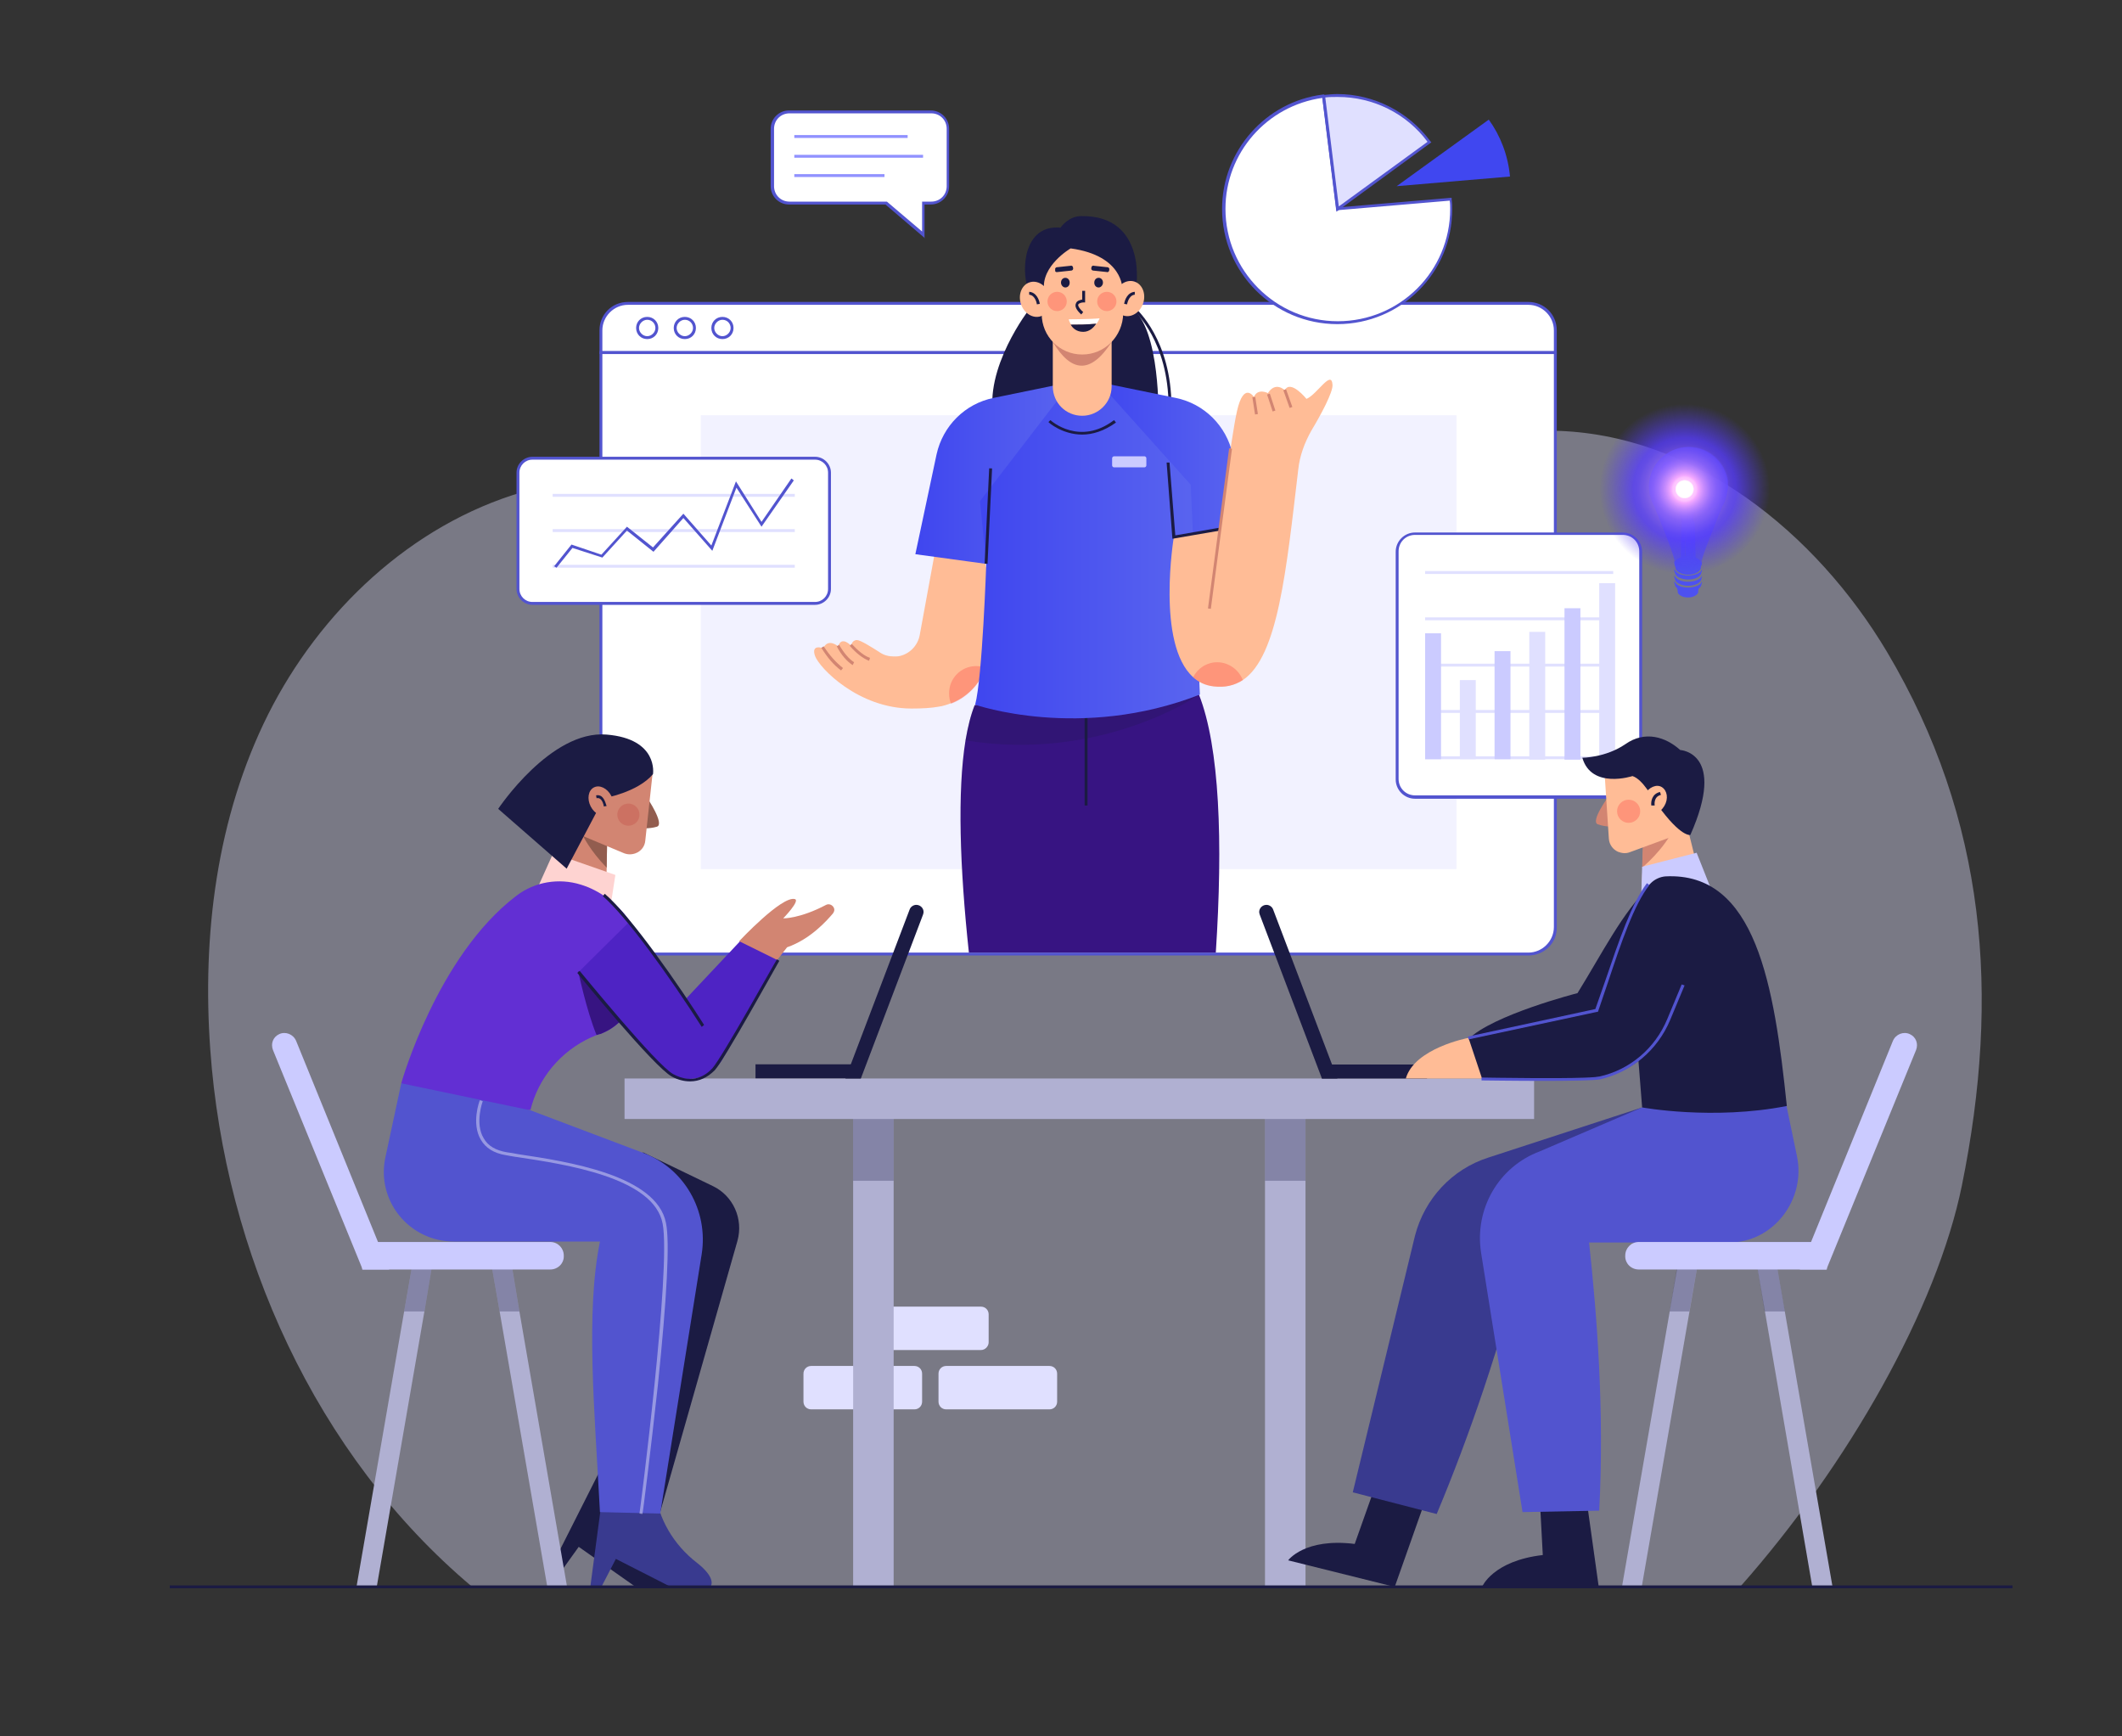 <?xml version="1.0" encoding="utf-8"?>
<!-- Generator: Adobe Illustrator 25.4.1, SVG Export Plug-In . SVG Version: 6.00 Build 0)  -->
<svg version="1.1" id="Layer_1" xmlns="http://www.w3.org/2000/svg" xmlns:xlink="http://www.w3.org/1999/xlink" x="0px" y="0px"
	 viewBox="0 0 440 360" style="enable-background:new 0 0 440 360;" xml:space="preserve">
<rect x="0" y="0" width="440" height="360" fill="#333333" stroke="none"/>
<style type="text/css">
	.st0{opacity:0.4;}
	.st1{fill:#E0E0FF;}
	.st2{fill:#FFFFFF;}
	.st3{fill:#5254CF;}
	.st4{opacity:0.4;fill:#E0E0FF;}
	.st5{fill:#371482;}
	.st6{fill:#1B1B43;}
	.st7{opacity:0.2;fill:#1B1B43;}
	.st8{fill:#FFBC96;}
	.st9{opacity:0.4;fill:#FE5B52;}
	.st10{fill:url(#SVGID_1_);}
	.st11{fill:url(#SVGID_00000047035273707977703040000002769894025098110614_);}
	.st12{fill:url(#SVGID_00000142866165514455354320000007457186776314395063_);}
	.st13{fill:#D28572;}
	.st14{fill:#CBCBFF;}
	.st15{fill:#4047F0;}
	.st16{fill:#9192FF;}
	.st17{fill:#B0B0D2;}
	.st18{opacity:0.3;fill:#1B1B43;}
	.st19{fill:#925D4F;}
	.st20{fill:#FED3D1;}
	.st21{opacity:0.3;fill:#BE443D;}
	.st22{fill:#622FD3;}
	.st23{fill:#4E23C4;}
	.st24{fill:#393A8F;}
	.st25{opacity:0.4;fill:#FFFFFF;}
	.st26{fill:#4D51F0;}
	.st27{opacity:0.7;fill:#4D51F0;}
	.st28{opacity:0.4;fill:#4D51F0;}
	.st29{fill:url(#SVGID_00000061440447689396575830000012042622924118092983_);}
</style>
<g>
	<g class="st0">
		<path class="st1" d="M406.8,245.8c8-39.4,5.1-75.9-15.5-110.6c-14.7-24.7-40.1-45.4-69.3-45.9c-27.5-0.5-52.2,16.4-79.4,20.7
			c-44.7,7-90.8-20.6-134.2-8c-23.2,6.8-42.1,24.8-52.8,46.1c-10.7,21.4-13.7,45.8-12,69.5c3,42.2,21.9,84.1,54.2,111.3h263.1
			C383.2,303.7,401.6,271.3,406.8,245.8z"/>
	</g>
	<g>
		<path class="st1" d="M189.6,292.2h-21.4c-0.9,0-1.6-0.7-1.6-1.6v-5.8c0-0.9,0.7-1.6,1.6-1.6h21.4c0.9,0,1.6,0.7,1.6,1.6v5.8
			C191.2,291.5,190.5,292.2,189.6,292.2z"/>
		<path class="st1" d="M217.6,292.2h-21.4c-0.9,0-1.6-0.7-1.6-1.6v-5.8c0-0.9,0.7-1.6,1.6-1.6h21.4c0.9,0,1.6,0.7,1.6,1.6v5.8
			C219.2,291.5,218.5,292.2,217.6,292.2z"/>
		<path class="st1" d="M203.4,279.9H182c-0.9,0-1.6-0.7-1.6-1.6v-5.8c0-0.9,0.7-1.6,1.6-1.6h21.4c0.9,0,1.6,0.7,1.6,1.6v5.8
			C205,279.1,204.3,279.9,203.4,279.9z"/>
	</g>
	<g>
		<g>
			<g>
				<g>
					<path class="st2" d="M322.6,68.5c0-3.1-2.5-5.6-5.6-5.6H130.2c-3.1,0-5.6,2.5-5.6,5.6v4.6h197.9V68.5z"/>
					<path class="st3" d="M322.9,73.4H124.3v-4.9c0-3.3,2.6-5.9,5.9-5.9h186.7c3.3,0,5.9,2.6,5.9,5.9V73.4z M124.9,72.8h197.3v-4.3
						c0-2.9-2.4-5.3-5.3-5.3H130.2c-2.9,0-5.3,2.4-5.3,5.3V72.8z"/>
				</g>
				<g>
					<path class="st2" d="M124.6,73.1v119.1c0,3.1,2.5,5.6,5.6,5.6h186.7c3.1,0,5.6-2.5,5.6-5.6V73.1H124.6z"/>
					<path class="st3" d="M316.9,198.1H130.2c-3.3,0-5.9-2.6-5.9-5.9V72.8h198.5v119.4C322.9,195.5,320.2,198.1,316.9,198.1z
						 M124.9,73.4v118.8c0,2.9,2.4,5.3,5.3,5.3h186.7c2.9,0,5.3-2.4,5.3-5.3V73.4H124.9z"/>
				</g>
				<g>
					<g>
						
							<ellipse transform="matrix(0.996 -8.980649e-02 8.980649e-02 0.996 -5.566 12.329)" class="st2" cx="134.2" cy="68" rx="2" ry="2"/>
						<path class="st3" d="M134.2,70.3c-1.3,0-2.3-1-2.3-2.3c0-1.3,1-2.3,2.3-2.3c1.3,0,2.3,1,2.3,2.3
							C136.5,69.3,135.5,70.3,134.2,70.3z M134.2,66.3c-0.9,0-1.7,0.8-1.7,1.7s0.8,1.7,1.7,1.7s1.7-0.8,1.7-1.7
							S135.2,66.3,134.2,66.3z"/>
					</g>
					<g>
						
							<ellipse transform="matrix(0.996 -8.980649e-02 8.980649e-02 0.996 -5.534 13.029)" class="st2" cx="142" cy="68" rx="2" ry="2"/>
						<path class="st3" d="M142,70.3c-1.3,0-2.3-1-2.3-2.3c0-1.3,1-2.3,2.3-2.3c1.3,0,2.3,1,2.3,2.3C144.3,69.3,143.3,70.3,142,70.3
							z M142,66.3c-0.9,0-1.7,0.8-1.7,1.7s0.8,1.7,1.7,1.7s1.7-0.8,1.7-1.7S143,66.3,142,66.3z"/>
					</g>
					<g>
						
							<ellipse transform="matrix(0.996 -8.980649e-02 8.980649e-02 0.996 -5.502 13.729)" class="st2" cx="149.8" cy="68" rx="2" ry="2"/>
						<path class="st3" d="M149.8,70.3c-1.3,0-2.3-1-2.3-2.3c0-1.3,1-2.3,2.3-2.3c1.3,0,2.3,1,2.3,2.3
							C152.1,69.3,151.1,70.3,149.8,70.3z M149.8,66.3c-0.9,0-1.7,0.8-1.7,1.7s0.8,1.7,1.7,1.7c0.9,0,1.7-0.8,1.7-1.7
							S150.8,66.3,149.8,66.3z"/>
					</g>
				</g>
			</g>
			<rect x="145.3" y="86.1" class="st4" width="156.7" height="94.1"/>
		</g>
		<g>
			<path class="st5" d="M252.1,197.5h-51.2c-1.9-17.7-2.4-33.5-0.7-44c0.5-2.9,1.1-5.3,1.9-7.3l21.5-4.4l25,2.2
				C252.9,154.9,253.6,174.5,252.1,197.5z"/>
			<rect x="224.9" y="146.6" class="st6" width="0.6" height="20.4"/>
			<path class="st7" d="M248.7,144c0,0-20.2,14.1-48.5,9.5c0.5-2.9,1.1-5.3,1.9-7.3l21.5-4.4L248.7,144z"/>
			<path class="st6" d="M213.5,64c0,0-9.7,12.4-7.4,22.9l34.1-1.4c0,0,0.3-20.6-7.2-22.4L213.5,64z"/>
			<path class="st6" d="M242.9,84.3h-0.6c0-13.5-7-19.7-7.1-19.8l0.4-0.5C235.7,64.2,242.9,70.5,242.9,84.3z"/>
			<g>
				<path class="st8" d="M205.2,134.4c0,1.4-0.3,2.8-0.8,4c-1.2,3.3-3.8,6.1-7.2,7.4c-0.8,0.3-1.7,0.6-2.5,0.7
					c-1.6,0.3-3.5,0.4-5.7,0.4c-11,0-19.1-8.4-20-10.9c-0.9-2.6,1.7-1.6,1.7-1.6c1-2.2,3.1-0.4,3.1-0.4c0.7-2.3,2.7-0.1,2.7-0.1
					s0.1-1.2,1.2-1.2c0.7,0,3.1,1.5,4.8,2.6c0.9,0.6,1.9,0.8,2.9,0.8c0.4,0,0.8,0,1.2-0.1c2.1-0.5,3.7-2.2,4.1-4.3l3.3-18h7.8
					l2.5,3.2C205.4,120.9,205.4,129,205.2,134.4z"/>
				<path class="st9" d="M204.4,138.5c-1.2,3.3-3.8,6.1-7.2,7.4c-0.3-0.7-0.4-1.4-0.4-2.2c0-3.1,2.5-5.6,5.6-5.6
					C203.1,138.1,203.8,138.2,204.4,138.5z"/>
				<linearGradient id="SVGID_1_" gradientUnits="userSpaceOnUse" x1="189.834" y1="98.037" x2="222.09" y2="98.037">
					<stop  offset="2.770450e-07" style="stop-color:#3F46EF"/>
					<stop  offset="0.984" style="stop-color:#5964EF"/>
				</linearGradient>
				<path class="st10" d="M222.1,79.2L206,82.5c-5.9,1.2-10.5,5.8-11.8,11.7l-4.4,20.7l14.6,2L222.1,79.2z"/>
				
					<linearGradient id="SVGID_00000152963841447953541790000003196001713300531884_" gradientUnits="userSpaceOnUse" x1="227.694" y1="95.259" x2="257.562" y2="95.259">
					<stop  offset="2.770450e-07" style="stop-color:#3F46EF"/>
					<stop  offset="0.984" style="stop-color:#5964EF"/>
				</linearGradient>
				<path style="fill:url(#SVGID_00000152963841447953541790000003196001713300531884_);" d="M227.7,79.2l16.1,3.3
					c5.9,1.2,10.5,5.8,11.8,11.7l2,14.7l-14.2,2.5L227.7,79.2z"/>
				
					<linearGradient id="SVGID_00000114791658890202184880000009396350660256569744_" gradientUnits="userSpaceOnUse" x1="202.113" y1="114.066" x2="248.695" y2="114.066">
					<stop  offset="2.770450e-07" style="stop-color:#3F46EF"/>
					<stop  offset="0.984" style="stop-color:#5964EF"/>
				</linearGradient>
				<path style="fill:url(#SVGID_00000114791658890202184880000009396350660256569744_);" d="M204.5,116.9c0,0-0.8,23.6-2.3,29.2
					c0,0,21.8,7.6,46.6-2.1l-1.9-43.5l-19.1-21.3h-5.6l-19,24.7L204.5,116.9z"/>
				<path class="st8" d="M276.3,79.8c0.1,1.5-2.4,6.2-4.4,9.5c-1.4,2.5-2.4,5.2-2.7,8c-2.5,21.1-4.2,38.8-11.5,43.7
					c-1.7,1.1-3.7,1.6-6.1,1.3c-1.7-0.2-3.1-0.9-4.2-1.9c-7.7-6.9-4-29.1-4-29.1l9.6-1.7c0,0,2.1-18.1,3.5-24.4
					c1.4-6.2,3.5-2.9,3.5-2.9c0.8-1.9,2.9-0.8,2.9-0.8c1.6-2.5,3.5-0.6,3.5-0.6c1.2-2.3,4.5,1.8,4.5,1.8
					C273.1,81.8,276.1,76.5,276.3,79.8z"/>
				
					<rect x="195" y="106.7" transform="matrix(4.768299e-02 -0.999 0.999 4.768299e-02 88.273 306.589)" class="st6" width="19.8" height="0.6"/>
				<polygon class="st6" points="243.1,111.7 241.9,95.9 242.5,95.9 243.7,111 252.9,109.4 253,110 				"/>
				
					<rect x="236.3" y="109.2" transform="matrix(0.131 -0.991 0.991 0.131 111.302 346.02)" class="st13" width="33.5" height="0.6"/>
				<path class="st9" d="M257.7,141c-1.7,1.1-3.7,1.6-6.1,1.3c-1.7-0.2-3.1-0.9-4.2-1.9c0.9-1.8,2.8-3.1,5-3.1
					C254.8,137.3,256.9,138.9,257.7,141z"/>
				<g>
					
						<rect x="260" y="82.4" transform="matrix(0.988 -0.153 0.153 0.988 -9.805 40.743)" class="st13" width="0.6" height="3.6"/>
					
						<rect x="263.3" y="81.6" transform="matrix(0.95 -0.312 0.312 0.95 -12.865 86.425)" class="st13" width="0.6" height="3.7"/>
					
						<rect x="266.8" y="80.6" transform="matrix(0.942 -0.335 0.335 0.942 -12.226 94.357)" class="st13" width="0.6" height="3.9"/>
				</g>
				<path class="st14" d="M237.3,96.9h-6.3c-0.2,0-0.4-0.2-0.4-0.4V95c0-0.2,0.2-0.4,0.4-0.4h6.3c0.2,0,0.4,0.2,0.4,0.4v1.5
					C237.7,96.7,237.5,96.9,237.3,96.9z"/>
				<path class="st6" d="M224.4,90.1c-4.1,0-7-2.5-7-2.6l0.4-0.4c0.2,0.2,6.1,5.4,13.2,0l0.4,0.5C228.9,89.4,226.5,90.1,224.4,90.1z
					"/>
				<g>
					<path class="st13" d="M180.2,137c-1.3-0.5-2.7-1.6-4-3.1l0.4-0.4c1.3,1.4,2.6,2.5,3.8,2.9L180.2,137z"/>
					<path class="st13" d="M176.8,137.9c-1.2-0.8-2.3-2-3.3-3.9l0.5-0.3c1,1.7,2,2.9,3.1,3.6L176.8,137.9z"/>
					<path class="st13" d="M174.4,139c-1.5-1.1-2.8-2.6-4.1-4.7l0.5-0.3c1.3,2,2.6,3.4,4,4.5L174.4,139z"/>
				</g>
			</g>
			<g>
				<path class="st8" d="M224.4,86.2L224.4,86.2c-3.4,0-6.1-2.7-6.1-6.1V69.8h12.2v10.3C230.5,83.5,227.7,86.2,224.4,86.2z"/>
				<path class="st13" d="M218.3,70.9c3.8,6.3,7.8,6.8,12.2,0L218.3,70.9z"/>
				<path class="st8" d="M224.4,73.5L224.4,73.5c-4.7,0-8.4-3.8-8.4-8.4V50.8h16.9V65C232.8,69.7,229.1,73.5,224.4,73.5z"/>
				<path class="st6" d="M224.2,65.2c-1-0.9-1.4-1.7-1.1-2.3c0.2-0.6,0.9-0.7,1.3-0.8l0-1.8l0.6,0l0,2.4l-0.3,0
					c-0.3,0-0.9,0.1-1.1,0.4c-0.1,0.1-0.1,0.6,1,1.6L224.2,65.2z"/>
				<g>
					<path class="st2" d="M227.4,67.1c0.4-0.6,0.6-1.1,0.6-1.1c-2,0.2-6.4,0.2-6.4,0.2s0.1,0.5,0.5,1.1
						C223.3,67.3,225.5,67.3,227.4,67.1z"/>
					<path class="st6" d="M222,67.3c0.4,0.7,1.2,1.5,2.6,1.5c1.3,0,2.2-0.9,2.7-1.7C225.5,67.3,223.3,67.3,222,67.3z"/>
				</g>
				<path class="st6" d="M232.7,59.7c0,0.3,0.3-6.7-10.7-8.2c0,0-6.2,3.6-5.5,8.7l-3.4-0.6c-1.3-3.6-0.9-13.1,6.8-12.4
					c0,0,1.6-2.4,4.3-2.4c13.7-0.2,11.6,15,11.2,15.4L232.7,59.7z"/>
				<g>
					
						<ellipse transform="matrix(0.313 -0.95 0.95 0.313 101.888 264.984)" class="st8" cx="234.2" cy="62" rx="3.7" ry="3.1"/>
					<path class="st6" d="M233.7,63.1l-0.6-0.1c0.1-0.8,0.7-2.4,2.2-2.5l0,0.6C234,61.2,233.7,63.1,233.7,63.1z"/>
				</g>
				<g>
					
						<ellipse transform="matrix(0.95 -0.313 0.313 0.95 -8.638 70.325)" class="st8" cx="214.6" cy="62" rx="3.1" ry="3.7"/>
					<path class="st6" d="M215,63.1c0-0.1-0.3-1.9-1.6-2l0-0.6c1.5,0.1,2.1,1.7,2.2,2.5L215,63.1z"/>
				</g>
				<path class="st6" d="M228.7,58.6c0,0.5-0.4,1-0.9,1c-0.5,0-0.9-0.4-0.9-1s0.4-1,0.9-1C228.3,57.6,228.7,58,228.7,58.6z"/>
				<path class="st6" d="M229.5,56.4l-2.8-0.3c-0.3,0-0.5-0.3-0.4-0.5l0-0.1c0-0.3,0.3-0.5,0.5-0.4l2.8,0.3c0.3,0,0.5,0.3,0.4,0.5
					l0,0.1C230,56.3,229.7,56.5,229.5,56.4z"/>
				<path class="st6" d="M220,58.6c0,0.5,0.4,1,0.9,1c0.5,0,0.9-0.4,0.9-1s-0.4-1-0.9-1C220.4,57.6,220,58,220,58.6z"/>
				<path class="st6" d="M219.3,56.4l2.8-0.3c0.3,0,0.5-0.3,0.4-0.5l0-0.1c0-0.3-0.3-0.5-0.5-0.4l-2.8,0.3c-0.3,0-0.5,0.3-0.4,0.5
					l0,0.1C218.7,56.3,219,56.5,219.3,56.4z"/>
				<circle class="st9" cx="229.5" cy="62.5" r="2"/>
				<circle class="st9" cx="219.2" cy="62.5" r="2"/>
			</g>
		</g>
		<g>
			<g>
				<path class="st2" d="M169,125.1h-58.6c-1.7,0-3-1.4-3-3V98c0-1.7,1.4-3,3-3H169c1.7,0,3,1.4,3,3v24.1
					C172,123.7,170.6,125.1,169,125.1z"/>
				<path class="st3" d="M169,125.4h-58.6c-1.8,0-3.3-1.5-3.3-3.3V98c0-1.8,1.5-3.3,3.3-3.3H169c1.8,0,3.3,1.5,3.3,3.3v24.1
					C172.3,123.9,170.8,125.4,169,125.4z M110.4,95.3c-1.5,0-2.7,1.2-2.7,2.7v24.1c0,1.5,1.2,2.7,2.7,2.7H169c1.5,0,2.7-1.2,2.7-2.7
					V98c0-1.5-1.2-2.7-2.7-2.7H110.4z"/>
			</g>
			<g>
				<rect x="114.6" y="102.4" class="st1" width="50.2" height="0.6"/>
				<rect x="114.6" y="109.7" class="st1" width="50.2" height="0.6"/>
				<rect x="114.6" y="117.1" class="st1" width="50.2" height="0.6"/>
			</g>
			<polygon class="st3" points="115.4,117.7 114.9,117.4 118.5,112.9 124.7,115 130,109.2 135.4,113.5 141.7,106.5 147.5,113.1 
				152.6,99.8 157.9,108.2 164.1,99.2 164.6,99.6 157.9,109.2 152.7,101.1 147.7,114.2 141.7,107.4 135.5,114.4 130,110 
				124.9,115.6 118.7,113.6 			"/>
		</g>
		<g>
			<g>
				<path class="st2" d="M277.3,43.3L274.5,20c-11.7,1.4-20.7,11.3-20.7,23.4c0,13,10.6,23.6,23.6,23.6c13,0,23.6-10.6,23.6-23.6
					c0-0.7,0-1.4-0.1-2L277.3,43.3z"/>
				<path class="st3" d="M277.3,67.2c-13.2,0-23.9-10.7-23.9-23.9c0-12,9-22.2,20.9-23.7l0.3,0l2.9,23.4l23.5-2l0,0.3
					c0.1,0.7,0.1,1.4,0.1,2.1C301.2,56.5,290.5,67.2,277.3,67.2z M274.2,20.3c-11.5,1.6-20.1,11.4-20.1,23
					c0,12.8,10.4,23.3,23.3,23.3s23.3-10.4,23.3-23.3c0-0.5,0-1.1-0.1-1.7l-23.5,2L274.2,20.3z"/>
			</g>
			<path class="st15" d="M289.6,38.6l23.5-2c-0.4-4.4-2-8.5-4.4-11.8L289.6,38.6z"/>
			<g>
				<path class="st1" d="M296.4,29.5c-4.3-5.9-11.2-9.7-19.1-9.7c-1,0-1.9,0.1-2.9,0.2l2.9,23.4L296.4,29.5z"/>
				<path class="st3" d="M277.1,43.9l-3-24.2l0.3,0c1-0.1,2-0.2,2.9-0.2c7.6,0,14.8,3.7,19.3,9.8l0.2,0.2L277.1,43.9z M274.8,20.2
					l2.8,22.6L296,29.4c-4.4-5.9-11.3-9.3-18.6-9.3C276.5,20.1,275.7,20.1,274.8,20.2z"/>
			</g>
		</g>
		<g>
			<g>
				<path class="st2" d="M336.5,165.3h-43.1c-2.1,0-3.7-1.7-3.7-3.7v-47.2c0-2.1,1.7-3.7,3.7-3.7h43.1c2.1,0,3.7,1.7,3.7,3.7v47.2
					C340.2,163.6,338.5,165.3,336.5,165.3z"/>
				<path class="st3" d="M336.5,165.6h-43.1c-2.2,0-4-1.8-4-4v-47.2c0-2.2,1.8-4,4-4h43.1c2.2,0,4,1.8,4,4v47.2
					C340.5,163.8,338.7,165.6,336.5,165.6z M293.4,110.9c-1.9,0-3.4,1.5-3.4,3.4v47.2c0,1.9,1.5,3.4,3.4,3.4h43.1
					c1.9,0,3.4-1.5,3.4-3.4v-47.2c0-1.9-1.5-3.4-3.4-3.4H293.4z"/>
			</g>
			<g>
				<rect x="295.5" y="118.4" class="st1" width="39" height="0.6"/>
				<rect x="295.5" y="128" class="st1" width="39" height="0.6"/>
				<rect x="295.5" y="137.6" class="st1" width="39" height="0.6"/>
				<rect x="295.5" y="147.2" class="st1" width="39" height="0.6"/>
				<rect x="295.5" y="156.8" class="st1" width="39" height="0.6"/>
			</g>
			<g>
				<rect x="295.5" y="131.3" class="st14" width="3.3" height="26.1"/>
				<rect x="302.7" y="141" class="st1" width="3.3" height="16.4"/>
				<rect x="309.9" y="135" class="st14" width="3.3" height="22.4"/>
				<rect x="317.1" y="131" class="st1" width="3.3" height="26.5"/>
				<rect x="324.4" y="126.1" class="st14" width="3.3" height="31.4"/>
				<rect x="331.6" y="120.9" class="st1" width="3.3" height="36.6"/>
			</g>
		</g>
		<g>
			<g>
				<path class="st2" d="M193.1,23.2h-29.4c-1.9,0-3.5,1.6-3.5,3.5v11.9c0,1.9,1.6,3.5,3.5,3.5h20.1l7.7,6.6v-6.6h1.6
					c1.9,0,3.5-1.6,3.5-3.5V26.7C196.6,24.8,195,23.2,193.1,23.2z"/>
				<path class="st3" d="M191.8,49.4l-8.2-7h-20c-2.1,0-3.8-1.7-3.8-3.8V26.7c0-2.1,1.7-3.8,3.8-3.8h29.4c2.1,0,3.8,1.7,3.8,3.8
					v11.9c0,2.1-1.7,3.8-3.8,3.8h-1.3V49.4z M163.7,23.5c-1.8,0-3.2,1.4-3.2,3.2v11.9c0,1.8,1.4,3.2,3.2,3.2h20.2l7.3,6.2v-6.2h1.9
					c1.8,0,3.2-1.4,3.2-3.2V26.7c0-1.8-1.4-3.2-3.2-3.2H163.7z"/>
			</g>
			<g>
				<rect x="164.7" y="28" class="st16" width="23.5" height="0.6"/>
				<rect x="164.7" y="32.1" class="st16" width="26.7" height="0.6"/>
				<rect x="164.7" y="36.1" class="st16" width="18.7" height="0.6"/>
			</g>
		</g>
	</g>
	<g>
		<rect x="176.9" y="227" class="st17" width="8.4" height="102"/>
		<rect x="262.3" y="227" class="st17" width="8.4" height="102"/>
		<rect x="176.9" y="226.8" class="st18" width="8.4" height="18"/>
		<rect x="262.3" y="226.8" class="st18" width="8.4" height="18"/>
		<rect x="129.5" y="223.6" class="st17" width="188.6" height="8.4"/>
	</g>
	<g>
		<rect x="274.1" y="220.7" class="st6" width="21.8" height="2.9"/>
		<path class="st6" d="M277.3,223.6h-3.2l-12.9-34c-0.4-1,0.4-2,1.4-2l0,0c0.6,0,1.2,0.4,1.4,1L277.3,223.6z"/>
	</g>
	<g>
		
			<rect x="156.7" y="220.7" transform="matrix(-1 -1.224647e-16 1.224647e-16 -1 335.156 444.26)" class="st6" width="21.8" height="2.9"/>
		<path class="st6" d="M175.3,223.6h3.2l12.9-34c0.4-1-0.4-2-1.4-2l0,0c-0.6,0-1.2,0.4-1.4,1L175.3,223.6z"/>
	</g>
	<g>
		<g>
			<g>
				<polygon class="st13" points="113.7,184.5 125.6,186.4 125.8,179.9 125.9,173.4 126,167.8 122.7,166.2 117,172.9 				"/>
				<path class="st19" d="M120.9,173.3c0,0,1.4,3,4.9,6.6l0.1-6.5L120.9,173.3z"/>
				<path class="st19" d="M134.1,165.3c0.1,0.1,3.8,5.6,2.1,6.1c-1.6,0.5-3.7,0.3-3.7,0.3L134.1,165.3z"/>
				<path class="st13" d="M135.3,160.5l-1.5,13.8c-0.1,1.2-0.9,2.2-2,2.6l0,0c-0.8,0.3-1.6,0.3-2.4,0l-8.6-3.6l-1.2-7.8l6.9-7.3
					L135.3,160.5z"/>
				<polygon class="st20" points="114.7,176.9 110.6,186 126.5,188.5 127.6,181.4 				"/>
				<path class="st6" d="M125.2,165.5c0,0,7-1.2,10.2-5c0,0,1.2-7.3-9.6-8.2c-11.6-1-22.5,15.4-22.5,15.4l14.2,12.4L125.2,165.5z"/>
				
					<ellipse transform="matrix(0.889 -0.457 0.457 0.889 -62.151 75.422)" class="st13" cx="124.7" cy="166.1" rx="2.4" ry="3.2"/>
				<path class="st6" d="M125.2,167.2c0-0.3-0.3-1.3-0.8-1.6c-0.2-0.1-0.4-0.2-0.7-0.1l-0.1-0.6c0.4-0.1,0.8,0,1.1,0.2
					c0.8,0.6,1,2,1.1,2L125.2,167.2z"/>
				<circle class="st21" cx="130.3" cy="168.9" r="2.3"/>
			</g>
			<g>
				<path class="st22" d="M131.7,206.4c-0.9,3.4-3.4,6.4-6.8,7.8c-0.2,0.1-0.4,0.2-0.6,0.2c-0.2,0.1-0.4,0.1-0.6,0.2
					c-6.4,2.5-11.4,7.8-13.4,14.4c-0.1,0.4-0.2,0.7-0.3,1.1c0,0-13.3,1.9-26.8-5.5c0,0,7.4-26.4,23.9-38.9c3.8-2.9,8.8-3.7,13.3-2.3
					c2,0.6,3.9,1.6,5.5,2.8c1.7,1.2,3.2,2.7,4.4,4.4l0.3,0.4l1.5,10.6C132.3,203.2,132.1,204.8,131.7,206.4z"/>
				<path class="st5" d="M131.7,206.4c-0.9,3.4-3.4,6.4-6.8,7.8c-0.2,0.1-0.4,0.2-0.6,0.2c-0.2,0.1-0.4,0.1-0.6,0.2
					c-2.1-5.1-3.8-13.2-3.8-13.2l10,1.3L131.7,206.4z"/>
				<path class="st13" d="M153.3,195.1c0,0,8.8-9.4,11.5-8.7c1.2,0.3-2.4,4-2.4,4s3.4,0.1,8.9-2.8c0.6-0.3,1.3,0,1.6,0.6l0,0
					c0.2,0.4,0.1,0.8-0.2,1.2c-1.2,1.4-4.6,5.3-9.5,7l-2.1,2.7l-5.1,2.4L153.3,195.1z"/>
				<path class="st23" d="M161.3,199.1l-11.5,20.5c-1.4,2.5-4.1,4.1-7,4.1c-1.2,0-2.3-0.3-3.3-0.7c-1-0.5-2-1.2-2.7-2.1l-16.8-19.4
					l10.6-10.5l11.7,16l11.1-11.8L161.3,199.1z"/>
				<path class="st6" d="M145.5,212.9c-6.7-10.5-15.7-23-20.5-27.1l0.4-0.5c5.5,4.7,15.6,19.3,20.6,27.2L145.5,212.9z"/>
				<path class="st6" d="M143.1,224.2c-1.2,0-2.5-0.3-3.8-1c-3.7-2-19-20.7-19.6-21.5l0.5-0.4c0.2,0.2,15.9,19.5,19.4,21.4
					c4.1,2.2,6.8,0.2,8.1-1.2c2-2.2,13.2-22.4,13.4-22.6l0.5,0.3c-0.5,0.8-11.3,20.4-13.4,22.7C146.7,223.4,145,224.2,143.1,224.2z"
					/>
			</g>
			<g>
				<path class="st6" d="M124.2,305.3l-10.3,20.4l2.3,0.3l3.8-5.3l11.8,8.3l6.9,0c0,0,1.4-1.4-2.2-5.1c-4.2-4.4-6.6-10.1-6.5-16.1
					l0-0.5l-2.8-2.9L124.2,305.3z"/>
				<path class="st24" d="M124.7,311.7l-2.3,17.3h2.3l3-5.8l11,5.6h8.7c0,0,1.2-1.6-2.9-4.8c-4.8-3.7-8-9.1-8.7-15l-0.1-0.5
					l-3.2-2.5L124.7,311.7z"/>
				<path class="st6" d="M136.8,313.8l16.1-56.5c1.3-4.6-0.9-9.4-5.1-11.4l-14.5-7l-0.9,67L136.8,313.8z"/>
				<path class="st3" d="M83.2,224.6L79.9,240c-1.9,9,5,17.4,14.2,17.4h30.3c-3,14.8-1.1,35.1,0,56.1l12.5,0.3l8.6-53.8
					c1.4-9-3.6-17.8-12.2-21l-23.3-8.8L83.2,224.6z"/>
				<path class="st25" d="M133.2,313.9l-0.6-0.1c0.1-0.5,6.6-50.8,4.8-60.1c-1.8-9.6-20.2-12.3-30.1-13.8c-0.9-0.1-1.7-0.3-2.4-0.4
					c-2.5-0.4-4.2-1.5-5.2-3.2c-2-3.4-0.3-8-0.2-8.2l0.6,0.2c0,0-1.7,4.6,0.2,7.7c0.9,1.6,2.5,2.5,4.8,2.9c0.7,0.1,1.5,0.2,2.4,0.4
					c10,1.5,28.7,4.3,30.6,14.3c0.8,3.9,0.2,15.3-1.7,33.7C134.9,301,133.3,313.8,133.2,313.9z"/>
			</g>
		</g>
		<g>
			<g>
				<polygon class="st17" points="90,259.9 88,271.9 78.1,329.1 73.9,329.1 83.8,271.9 85.9,259.9 				"/>
				<polygon class="st17" points="117.6,329.1 113.5,329.1 103.6,271.9 101.5,259.9 105.7,259.9 107.7,271.9 				"/>
				<polygon class="st18" points="90,259.9 88,271.9 83.8,271.9 85.9,259.9 				"/>
				<polygon class="st18" points="107.7,271.9 103.6,271.9 101.5,259.9 105.7,259.9 				"/>
			</g>
			<path class="st14" d="M114.1,263.2h-39v-5.7h39c1.6,0,2.8,1.3,2.8,2.8l0,0C117,261.9,115.7,263.2,114.1,263.2z"/>
			<path class="st14" d="M80.7,263.2h-5.5l-18.6-45.5c-0.5-1.3,0-2.7,1.3-3.3v0c1.3-0.6,2.9,0,3.5,1.4L80.7,263.2z"/>
		</g>
	</g>
	<g>
		<g>
			<g>
				<path class="st13" d="M333.7,164.9c-0.1,0.1-4,5.4-2.4,6c1.6,0.6,3.7,0.5,3.7,0.5L333.7,164.9z"/>
				<polygon class="st8" points="353.2,184.8 340.3,186.4 340.6,179.9 340.8,173.4 341,167.9 344.6,166.4 350.3,173.2 				"/>
				<path class="st13" d="M346.1,173.5c0,0-1.7,3-5.6,6.4l0.2-6.5L346.1,173.5z"/>
				<path class="st8" d="M332.7,160.1l0.9,13.8c0.1,1.2,0.8,2.2,1.9,2.7h0c0.8,0.3,1.6,0.4,2.4,0.1l8.7-3.2l1.5-7.7l-6.6-7.5
					L332.7,160.1z"/>
				<path class="st6" d="M342.8,165.7c0,0-2.1-4.1-4.3-4.8c0,0-8.5,2.8-10.4-3.8c0,0,4.8,0,8.9-2.8c4.1-2.9,8.4-1.5,11.4,1.2
					c0,0,9.7,0.5,2.1,17.6c0,0-1.9,0.6-6.8-6.2L342.8,165.7z"/>
				<path class="st8" d="M345.1,167.1c-0.9,1.5-2.5,2.2-3.6,1.5c-1.1-0.7-1.4-2.4-0.5-3.9c0.9-1.5,2.5-2.2,3.6-1.5
					S346,165.6,345.1,167.1z"/>
				<ellipse class="st9" cx="337.7" cy="168.2" rx="2.4" ry="2.4"/>
				<path class="st6" d="M342.4,167c-0.1-0.8,0.1-2.4,1.8-2.8l0.2,0.6c-1.6,0.4-1.3,2.1-1.3,2.2L342.4,167z"/>
			</g>
			<polygon class="st14" points="340.3,186.4 340.5,179.7 351.8,176.8 355.1,185.1 			"/>
			<path class="st6" d="M342.1,183.7c-5.7,5.5-9.8,13.8-15,22.2c0,0-17.6,4.5-22.7,9.6l9.1,4.6l31-8.6L342.1,183.7z"/>
			<g>
				<path class="st6" d="M296.3,308.9l-7.1,20.1l-22.1-5.5c0,0,3.4-4.7,13.8-3.4l5.5-15.5L296.3,308.9z"/>
				<path class="st24" d="M340.5,229.6l-31.9,10.4c-7.5,2.4-13.2,8.5-15.2,16.2l-12.9,53.2l17.4,4.5c6.8-16.2,13.4-35.5,18-54.2
					L340.5,229.6z"/>
				<path class="st6" d="M328.9,310.4l2.6,18.6h-24.2c0,0,2.2-5.4,12.6-6.6l-0.6-11.2L328.9,310.4z"/>
				<path class="st3" d="M369.4,224.3l3.2,15.4c1.9,9-4.9,17.9-14,17.9h-29.1c1.6,14.9,3.2,34.6,2.1,55.6l-15.9,0.3l-8.6-53.8
					c-1.4-9,3.6-17.8,12.2-21l21.2-9.1L369.4,224.3z"/>
			</g>
			<path class="st6" d="M370.5,229.3c-2.6-25-6.4-48.6-25.2-47.6c-1.1,0.1-2.2,0.6-3,1.4l0,0c-3.2,3.2-4.9,7.7-4.5,12.3l2.7,34.2
				C340.5,229.6,355.2,232.3,370.5,229.3z"/>
			<g>
				<path class="st8" d="M304.4,215.2c0,0-11.1,2.1-12.9,8.4h15.7l3-2.1L304.4,215.2z"/>
				<path class="st6" d="M345.4,187.2L331,209.5l-26.5,5.7l2.8,8.4l22.3-0.1c6-0.1,11.1-3.2,14.4-8.2l12.4-17.8L345.4,187.2z"/>
			</g>
			<path class="st3" d="M304.5,215.5l-0.1-0.6l26.4-5.7c0.7-2,1.4-4,2.1-6c2.8-8.2,5.4-15.9,8.6-20.1l0.5,0.4
				c-3.2,4.1-5.8,11.8-8.5,19.9c-0.7,2-1.4,4.2-2.1,6.2l-0.1,0.2l-0.2,0L304.5,215.5z"/>
			<path class="st3" d="M320.3,224.1c-6.2,0-12.6-0.1-13.1-0.1l0-0.6c0.2,0,21.7,0.4,24.3-0.2l0.1,0c6.4-1.4,11.6-5.9,14.1-11.9
				l3-7.2l0.6,0.2l-3,7.2c-2.6,6.2-8,10.8-14.6,12.3l-0.1,0C330.5,224,325.5,224.1,320.3,224.1z"/>
		</g>
		<g>
			<g>
				<polygon class="st17" points="375.8,329.1 380,329.1 368,259.9 363.9,259.9 				"/>
				<polygon class="st17" points="340.4,329.1 336.3,329.1 348.3,259.9 352.4,259.9 				"/>
				<g>
					<polygon class="st18" points="352.4,259.9 350.3,271.9 346.2,271.9 348.2,259.9 					"/>
					<polygon class="st18" points="370.1,271.9 365.9,271.9 363.9,259.9 368,259.9 					"/>
				</g>
			</g>
			<path class="st14" d="M339.8,263.2h39v-5.7h-39c-1.6,0-2.8,1.3-2.8,2.8l0,0C336.9,261.9,338.2,263.2,339.8,263.2z"/>
			<path class="st14" d="M373.2,263.2h5.5l18.6-45.5c0.5-1.3,0-2.7-1.3-3.3v0c-1.3-0.6-2.9,0-3.5,1.4L373.2,263.2z"/>
		</g>
	</g>
	<rect x="35.2" y="328.7" class="st6" width="382.1" height="0.6"/>
</g>
<g>
	<g>
		<g>
			<ellipse class="st26" cx="350" cy="116.9" rx="2.8" ry="1.6"/>
			<path class="st26" d="M351.9,118.7c-1,0.6-2.7,0.6-3.7,0c-0.6-0.3-0.8-0.8-0.8-1.2c0.1,0.2,0.4,0.4,0.7,0.6
				c1.1,0.6,2.8,0.6,3.9,0c0.3-0.2,0.5-0.4,0.7-0.6C352.7,117.9,352.5,118.3,351.9,118.7z"/>
		</g>
		<path class="st27" d="M358.2,101.8C358.2,101.8,358.2,101.8,358.2,101.8c0-0.3,0.1-0.6,0.1-0.9c0-4.5-3.7-8.2-8.2-8.2
			c-4.5,0-8.2,3.7-8.2,8.2c0,1.5,0.4,2.9,1.1,4.1c1.4,3.3,4.2,10.2,4.3,11.7h0c0,0.2,0,0.4,0.1,0.7c-0.1,0.4,0.2,0.9,0.8,1.2
			c1,0.6,2.7,0.6,3.7,0c0.6-0.3,0.8-0.8,0.8-1.2c0.1-0.2,0.2-0.4,0.1-0.7h0c0-1.2,2.7-7.6,4.3-11.7c0.6-0.9,0.9-2,1.1-3.1
			C358.2,101.9,358.2,101.8,358.2,101.8z"/>
		<path class="st26" d="M347.7,121.6c0,0.1,0.1,0.3,0.1,0.4h0c0,0.2,0,0.4,0.1,0.5c-0.1,0.4,0.1,0.7,0.6,1c0.8,0.5,2.2,0.5,3,0
			c0.5-0.3,0.7-0.6,0.6-1c0.1-0.2,0.1-0.4,0.1-0.5h0c0-0.1,0-0.2,0-0.3C350.9,122.4,349.3,122.3,347.7,121.6z"/>
		<g>
			<path class="st26" d="M349.5,109.9c0-0.1-0.3,0.2-0.3,0.3c0.2,2.3-0.1,4.6-0.3,6.8c0,0,0,0,0,0c0.2,0.1,0.4,0.2,0.6,0.2
				C349.3,114.9,349.5,112.4,349.5,109.9z"/>
			<path class="st26" d="M350.6,109.9c0,0,0.4-0.3,0.4-0.2c0.3,2.3-0.1,4.8,0.5,7.1c0.1-0.2,0.2-0.4,0.1-0.6h0l-0.2-7.7
				c0-0.2-0.1-0.4-0.4-0.6c-0.5-0.3-1.4-0.3-1.9,0c-0.3,0.2-0.4,0.4-0.4,0.6l-0.2,7.9c0,0,0,0,0,0c0,0.2,0.2,0.5,0.5,0.7
				c0.2-2.2,0.5-4.5,0.3-6.8c0-0.1,0.3-0.4,0.3-0.3c0,2.4-0.2,4.9,0,7.4c0.4,0.1,0.8,0.1,1.1,0C350.2,114.9,350.5,112.4,350.6,109.9
				z"/>
			<path class="st26" d="M351,109.7c0-0.1-0.4,0.2-0.4,0.2c-0.1,2.4-0.4,4.9,0.1,7.3c0.2,0,0.4-0.1,0.5-0.2c0.1-0.1,0.2-0.2,0.3-0.3
				C350.9,114.5,351.3,112.1,351,109.7z"/>
			<path class="st26" d="M348.8,108.9c0,0,0.1,0.5,0.9,0.6c0.8,0.1,0.5-0.7,1-0.6c0.5,0.1,0.7-0.1,0.7-0.3c0-0.2-0.5-0.7-0.9-0.7
				c-0.4,0-1.1,0-1.3,0.2C349,108.3,348.7,108.6,348.8,108.9z"/>
			<path class="st26" d="M350.9,108.4l1.8-8.6c0,0,0,0-0.1,0c-0.2,0-0.4,0-0.6,0c-0.1,0-0.2,0-0.3,0c-0.1,0-0.1-0.1-0.1-0.1
				c0-0.1-0.1-0.1-0.1-0.2c0-0.3,0.2-0.7,0.5-0.8l0,0c0.3-0.1,0.5,0,0.5,0.3c0,0.1,0,0.2-0.1,0.3c0,0.1-0.1,0.2-0.1,0.3
				c-0.1,0.1-0.2,0.2-0.3,0.4c-0.2,0.2-0.4,0.4-0.6,0.6l-0.1,0.1c-0.2,0-0.5,0-0.7,0c-0.1,0-0.2,0-0.3,0c-0.1,0-0.1-0.1-0.1-0.1
				c0-0.1-0.1-0.1-0.1-0.2c0-0.3,0.2-0.7,0.5-0.8l0,0c0.3-0.1,0.5,0,0.5,0.3c0,0.1,0,0.2-0.1,0.3c0,0.1-0.1,0.2-0.1,0.3
				c-0.1,0.1-0.9,1-1,1.1c-0.2,0-0.4,0-0.6,0c-0.1,0-0.2,0-0.3,0c-0.1,0-0.1-0.1-0.1-0.1c0-0.1-0.1-0.1-0.1-0.2
				c0-0.3,0.2-0.7,0.5-0.8l0,0c0.3-0.1,0.5,0,0.5,0.3c0,0.1,0,0.2-0.1,0.3c0,0.1-0.1,0.2-0.1,0.3c-0.1,0.1-0.2,0.2-0.3,0.4
				c-0.2,0.2-0.7,0.7-0.7,0.7s-0.5,0-0.7,0c-0.1,0-0.2,0-0.3,0c-0.1,0-0.1-0.1-0.1-0.1c0-0.1-0.1-0.1-0.1-0.2c0-0.3,0.2-0.7,0.5-0.8
				l0,0c0.3-0.1,0.5,0,0.5,0.3c0,0.1,0,0.2-0.1,0.3c0,0.1-0.1,0.2-0.1,0.3c-0.1,0.1-0.2,0.2-0.3,0.4c-0.2,0.2-0.4,0.4-0.6,0.6
				l1.9,6.5"/>
		</g>
		<path class="st28" d="M358.3,100.7c-0.1,3.2-3.7,5.8-8.2,5.8c-4.5,0-8.1-2.6-8.2-5.8c0-0.3,0-0.6,0.1-0.9v0c0.5-4,4-7.2,8.2-7.2
			c4.2,0,7.6,3.1,8.2,7.2v0C358.2,100.1,358.3,100.4,358.3,100.7z"/>
		<path class="st26" d="M352.8,116.9c0.1-0.1,0.1-0.3,0.1-0.6c-0.3,1.5-4.8,2-5.7,0c-0.1,0.2,0,0.6,0.1,0.7l0,0h0
			c0,0.4,0.3,0.7,0.8,1c1.1,0.6,2.8,0.6,3.9,0C352.5,117.7,352.8,117.3,352.8,116.9L352.8,116.9L352.8,116.9z"/>
		<path class="st26" d="M352.8,118.6c0.1-0.1,0.1-0.3,0.1-0.6c-0.3,1.5-4.8,2-5.7,0c-0.1,0.2,0,0.6,0.1,0.7l0,0h0
			c0,0.4,0.3,0.7,0.8,1c1.1,0.6,2.8,0.6,3.9,0C352.5,119.4,352.8,119,352.8,118.6L352.8,118.6L352.8,118.6z"/>
		<path class="st26" d="M352.8,119.9c0.1-0.1,0.1-0.3,0.1-0.6c-0.3,1.5-4.8,2-5.7,0c-0.1,0.2,0,0.6,0.1,0.7l0,0h0
			c0,0.4,0.3,0.7,0.8,1c1.1,0.6,2.8,0.6,3.9,0C352.5,120.7,352.8,120.3,352.8,119.9L352.8,119.9L352.8,119.9z"/>
		<path class="st26" d="M352.8,121.1c0.1-0.1,0.1-0.3,0.1-0.6c-0.3,1.5-4.8,2-5.7,0c-0.1,0.2,0,0.6,0.1,0.7l0,0h0
			c0,0.4,0.3,0.7,0.8,1c1.1,0.6,2.8,0.6,3.9,0C352.5,121.9,352.8,121.5,352.8,121.1L352.8,121.1L352.8,121.1z"/>
		<ellipse transform="matrix(0.591 -0.807 0.807 0.591 63.209 318.881)" class="st26" cx="345.8" cy="97.2" rx="1.7" ry="1.6"/>
	</g>
	
		<radialGradient id="SVGID_00000098936109402209994770000011735865679685053877_" cx="349.305" cy="101.426" r="17.677" gradientUnits="userSpaceOnUse">
		<stop  offset="0" style="stop-color:#FFFFFF"/>
		<stop  offset="9.044133e-02" style="stop-color:#FFFFFF"/>
		<stop  offset="9.691769e-02" style="stop-color:#FFFCFF"/>
		<stop  offset="0.102" style="stop-color:#FFF2FF"/>
		<stop  offset="0.107" style="stop-color:#FFE1FF"/>
		<stop  offset="0.111" style="stop-color:#FFCAFF"/>
		<stop  offset="0.111" style="stop-color:#FFC8FF"/>
		<stop  offset="0.13" style="stop-color:#FEC5FF"/>
		<stop  offset="0.145" style="stop-color:#FABBFF"/>
		<stop  offset="0.159" style="stop-color:#F4AAFF"/>
		<stop  offset="0.16" style="stop-color:#F4A9FF"/>
		<stop  offset="0.228" style="stop-color:#CD8EFF;stop-opacity:0.945"/>
		<stop  offset="0.307" style="stop-color:#A673FF;stop-opacity:0.882"/>
		<stop  offset="0.371" style="stop-color:#8E62FF;stop-opacity:0.831"/>
		<stop  offset="0.41" style="stop-color:#855CFF;stop-opacity:0.8"/>
		<stop  offset="0.455" style="stop-color:#7752FF;stop-opacity:0.795"/>
		<stop  offset="0.543" style="stop-color:#5F42FF;stop-opacity:0.786"/>
		<stop  offset="0.599" style="stop-color:#573CFF;stop-opacity:0.78"/>
		<stop  offset="0.683" style="stop-color:#553BFC;stop-opacity:0.617"/>
		<stop  offset="1" style="stop-color:#5138F3;stop-opacity:0"/>
	</radialGradient>
	<circle style="fill:url(#SVGID_00000098936109402209994770000011735865679685053877_);" cx="349.3" cy="101.4" r="17.7"/>
</g>
</svg>

